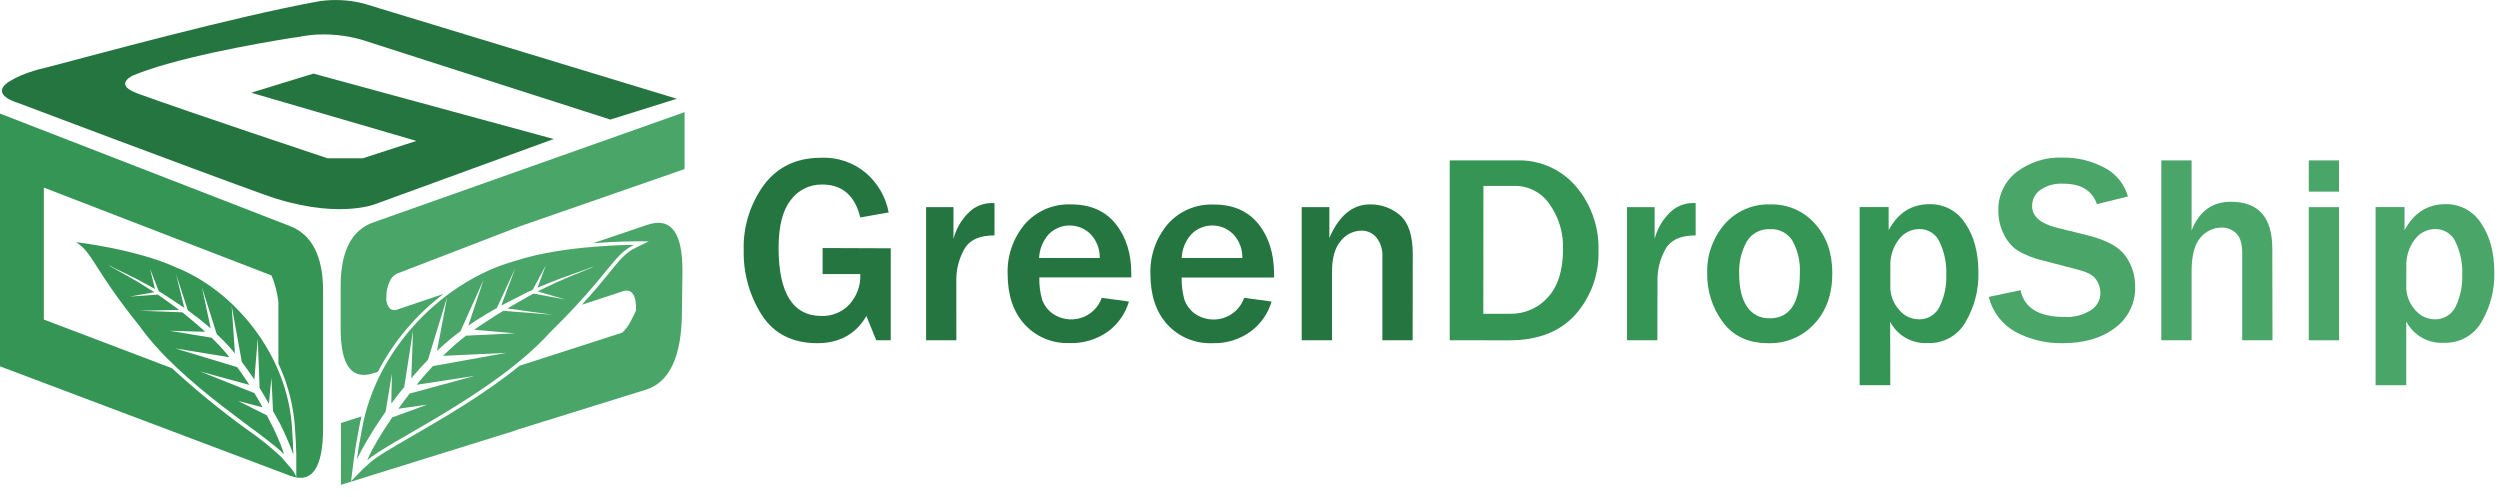 <svg width="161" height="32" viewBox="0 0 161 32" fill="none" xmlns="http://www.w3.org/2000/svg">
<g clip-path="url(#clip0_3876_3365)">
<path d="M24.834 26.513L25.238 24.068L25.198 25.999L25.322 25.828L25.751 25.268L26.033 24.927L26.597 21.29L26.487 24.367L26.659 24.16L27.124 23.634L27.561 23.173L28.799 19.124L28.142 22.599C28.292 22.459 28.441 22.319 28.594 22.188C28.928 21.891 29.272 21.611 29.626 21.348L29.657 21.329L31.146 18.01L30.159 20.971C30.334 20.85 30.511 20.733 30.683 20.621C31.039 20.392 31.4 20.179 31.755 19.972L31.997 19.835L33.188 17.255L32.282 19.678L33.921 18.839L34.307 18.66L35.153 17.084L34.612 18.528C35.11 18.319 35.609 18.119 36.109 17.927C36.473 17.792 36.84 17.663 37.203 17.538L37.748 17.345L37.796 17.328L38.052 17.221L38.27 17.135C38.11 17.23 37.942 17.311 37.767 17.375L37.24 17.594L36.958 17.7L36.49 17.904C36.304 17.983 36.104 18.066 35.895 18.159C35.47 18.355 35.046 18.557 34.623 18.766L36.4 19.286L34.364 18.909L34.056 19.071L32.672 19.863L35.599 20.271L32.415 20.017L31.952 20.296L30.903 20.982L30.537 21.236L33.176 21.466L30.015 21.617L29.877 21.723C29.544 21.983 29.22 22.261 28.901 22.563C28.771 22.677 28.647 22.798 28.523 22.918L32.612 22.725L27.877 23.578L27.525 23.962L27.085 24.468L26.828 24.779L30.573 24.205L26.38 25.347L26.242 25.526L25.827 26.085L25.655 26.323L27.514 26.06L25.257 26.88C25.052 27.182 24.849 27.49 24.654 27.798C24.414 28.187 24.177 28.578 23.974 28.959C23.875 29.146 23.777 29.337 23.706 29.518C23.684 29.563 23.667 29.605 23.653 29.642C24.97 28.438 31.831 25.383 35.421 21.407C39.333 17.563 39.451 16.444 40.825 15.769C40.825 15.769 36.284 15.769 33.191 16.799C28.701 18.027 24.222 22.325 23.297 27.711C23.145 28.508 23.044 29.11 22.984 29.588C23.083 29.373 23.187 29.169 23.297 28.967C23.54 28.517 23.802 28.086 24.067 27.661C24.332 27.235 24.575 26.886 24.834 26.513Z" fill="#4AA568"/>
<path d="M33.342 11.027L33.266 11.055L24.027 14.328C22.634 14.821 21.938 16.189 21.938 18.433V21.164C21.938 23.495 22.621 24.459 23.988 24.054L24.337 23.939C25.356 21.978 26.801 20.266 28.568 18.925L25.559 19.944C25.479 19.974 25.392 19.982 25.309 19.965C25.226 19.948 25.149 19.908 25.088 19.849C25.006 19.745 24.947 19.627 24.912 19.501C24.877 19.375 24.868 19.243 24.884 19.113C24.878 18.776 24.949 18.442 25.093 18.136C25.176 17.911 25.344 17.726 25.561 17.622L33.435 14.591L33.511 14.563L44.087 10.887V7.222L33.342 11.027Z" fill="#4AA568"/>
<path d="M41.695 14.477L38.181 15.666C39.639 15.545 40.736 15.543 40.829 15.543H41.777L40.931 15.957C40.279 16.279 39.927 16.709 39.239 17.568C38.824 18.078 38.277 18.746 37.473 19.625L40.161 18.741C40.708 18.606 40.976 19.02 40.965 19.98C40.886 20.17 40.77 20.405 40.621 20.685C40.481 20.958 40.297 21.207 40.076 21.421L33.46 23.553C31.204 25.391 28.491 26.958 26.531 28.091C25.248 28.833 24.236 29.421 23.827 29.795L23.353 30.226L22.608 30.99L22.789 29.552C22.854 29.051 22.955 28.433 23.105 27.658C23.153 27.378 23.212 27.098 23.277 26.818L21.957 27.244V31.222L33.175 27.73L33.235 27.697L41.591 25.098C43.106 24.624 43.881 22.994 43.915 20.21L43.949 17.554C43.978 14.99 43.227 13.964 41.695 14.477Z" fill="#4AA568"/>
<path d="M17.582 26.474L17.48 24.325L17.319 26.004L17.229 25.847L16.919 25.313L16.719 24.991L16.598 21.788L16.38 24.448L16.251 24.255L15.904 23.755L15.574 23.312L14.919 19.698L15.131 22.758C15.018 22.624 14.902 22.479 14.787 22.358C14.525 22.078 14.257 21.799 13.98 21.533L13.955 21.511L13.007 18.503L13.571 21.152L13.154 20.8C12.872 20.568 12.59 20.347 12.294 20.131L12.099 19.988L11.335 17.647L11.871 19.826L10.543 18.948L10.227 18.757L9.663 17.314L9.981 18.612C9.575 18.383 9.164 18.159 8.755 17.943L7.849 17.498L7.398 17.286L7.359 17.263L7.147 17.146L6.97 17.051C7.098 17.149 7.234 17.235 7.378 17.308L7.813 17.549L8.033 17.669C8.154 17.736 8.281 17.809 8.416 17.89L8.904 18.17C9.252 18.381 9.598 18.597 9.942 18.819L8.357 19.099L10.159 18.973L10.41 19.143L11.538 19.955L8.972 20.014L11.744 20.114L12.113 20.411L12.937 21.113L13.219 21.368L10.921 21.303L13.631 21.748L13.738 21.855C14 22.112 14.251 22.384 14.496 22.663C14.594 22.775 14.688 22.89 14.778 23.008L11.273 22.434L15.275 23.645L15.54 24.012L15.867 24.493L16.056 24.787L12.886 23.92L16.386 25.319L16.488 25.486L16.789 26.01L16.91 26.233L15.334 25.819L17.187 26.751C17.334 27.031 17.469 27.311 17.616 27.59C17.785 27.949 17.948 28.31 18.084 28.659C18.148 28.83 18.216 29.003 18.261 29.157C18.261 29.197 18.284 29.233 18.292 29.269C17.28 28.1 11.676 24.793 8.986 20.996C6.002 17.291 6.016 16.315 4.902 15.596C4.902 15.596 8.814 16.049 11.389 17.244C15.137 18.752 18.56 22.904 18.811 27.638C18.862 28.34 18.887 28.878 18.89 29.289C18.828 29.093 18.758 28.905 18.684 28.729C18.521 28.315 18.34 27.918 18.154 27.526C17.968 27.134 17.768 26.821 17.582 26.474Z" fill="#359555"/>
<path d="M18.675 14.56L11.204 11.662L11.131 11.634L0 7.314V23.592L11.131 27.789L11.204 27.817L18.675 30.635C20.096 31.17 20.807 30.144 20.807 27.557V18.744C20.807 16.505 20.096 15.111 18.675 14.56ZM19.056 30.64C18.984 30.491 18.896 30.349 18.793 30.218L18.111 29.426C17.437 28.796 16.717 28.217 15.956 27.694C14.251 26.465 12.62 25.135 11.075 23.713L2.823 20.579V12.082L11.131 15.288L11.204 15.316L17.485 17.739C17.711 18.284 17.86 18.858 17.928 19.443V23.413C18.552 24.742 18.917 26.177 19.002 27.641C19.05 28.318 19.075 28.864 19.081 29.3V30.75L19.044 30.637L19.056 30.64Z" fill="#359555"/>
<path d="M8.478 4.896C11.194 3.744 16.439 2.818 18.808 2.437C19.023 2.416 19.237 2.383 19.448 2.339L20.012 2.255C21.113 2.153 22.224 2.255 23.287 2.557L39.305 7.7L43.589 6.36L23.436 0.232C22.493 -0.012 21.509 -0.063 20.545 0.081C14.992 1.088 5.858 3.601 3.382 4.245C2.691 4.421 2.254 4.524 2.175 4.564C1.608 4.724 1.067 4.96 0.565 5.266C0.537 5.282 0.511 5.301 0.486 5.322C-0.603 6.128 1.106 6.609 1.106 6.609C1.106 6.609 12.122 10.769 16.995 12.527C21.589 14.186 24.152 13.15 24.152 13.15L35.658 8.953L20.184 4.74L16.18 5.971L26.814 9.074L23.366 10.193H21.087C21.087 10.193 12.139 7.213 8.887 6.03C7.855 5.644 7.874 5.269 8.478 4.896Z" fill="#257540"/>
<path d="M57.364 15.99V21.914H56.431L55.796 20.352C55.114 21.518 54.06 22.101 52.635 22.101C51.04 22.101 49.852 21.501 49.07 20.302C48.273 19.057 47.864 17.607 47.894 16.133C47.846 14.615 48.309 13.124 49.208 11.894C50.082 10.739 51.304 10.161 52.874 10.159C53.942 10.112 54.987 10.471 55.796 11.164C56.544 11.821 57.049 12.707 57.231 13.682L55.401 14.004C55.059 12.592 54.241 11.885 52.948 11.883C52.554 11.876 52.164 11.963 51.812 12.138C51.459 12.312 51.154 12.568 50.923 12.885C50.4 13.55 50.14 14.576 50.142 15.962C50.142 18.885 51.066 20.348 52.914 20.349C53.247 20.358 53.578 20.297 53.885 20.17C54.192 20.043 54.469 19.852 54.696 19.611C54.938 19.346 55.124 19.037 55.245 18.701C55.366 18.365 55.419 18.009 55.401 17.652H52.976V15.973L57.364 15.99Z" fill="#257540"/>
<path d="M61.589 21.914H59.641V13.341H61.403V15.386C61.575 14.718 61.934 14.112 62.438 13.637C62.806 13.295 63.285 13.097 63.789 13.078H64.046V15.159C63.053 15.159 62.395 15.473 62.072 16.099C61.767 16.661 61.6 17.286 61.587 17.924L61.589 21.914Z" fill="#257540"/>
<path d="M70.941 19.18L72.704 19.418C72.481 20.184 72.013 20.858 71.37 21.337C70.649 21.859 69.772 22.125 68.879 22.093C68.339 22.114 67.8 22.018 67.301 21.811C66.801 21.604 66.354 21.291 65.989 20.895C65.259 20.097 64.894 19.016 64.892 17.652C64.849 16.482 65.243 15.338 65.997 14.437C66.367 14.015 66.828 13.681 67.346 13.46C67.864 13.24 68.426 13.139 68.99 13.164C70.223 13.164 71.176 13.582 71.849 14.418C72.522 15.254 72.858 16.329 72.856 17.644V17.865H66.934C66.92 18.337 66.977 18.808 67.103 19.264C67.224 19.629 67.455 19.949 67.766 20.179C68.029 20.367 68.334 20.492 68.655 20.544C68.976 20.595 69.304 20.571 69.614 20.473C69.924 20.376 70.207 20.208 70.44 19.983C70.672 19.758 70.849 19.482 70.955 19.177L70.941 19.18ZM70.823 16.617C70.837 16.06 70.635 15.519 70.259 15.106C70.085 14.924 69.876 14.779 69.645 14.678C69.414 14.578 69.165 14.524 68.913 14.521C68.66 14.518 68.41 14.565 68.176 14.659C67.942 14.753 67.73 14.893 67.551 15.07C67.165 15.497 66.941 16.044 66.917 16.617H70.823Z" fill="#257540"/>
<path d="M80.128 19.18L81.891 19.418C81.668 20.185 81.198 20.859 80.554 21.337C79.838 21.862 78.964 22.131 78.075 22.101C77.534 22.122 76.995 22.026 76.495 21.819C75.995 21.612 75.547 21.3 75.181 20.903C74.454 20.105 74.089 19.024 74.087 17.661C74.044 16.491 74.438 15.346 75.193 14.446C75.562 14.023 76.023 13.689 76.541 13.468C77.06 13.248 77.621 13.147 78.185 13.173C79.418 13.173 80.37 13.591 81.042 14.426C81.713 15.262 82.049 16.337 82.051 17.652V17.873H76.101C76.088 18.345 76.144 18.816 76.267 19.272C76.39 19.637 76.621 19.956 76.93 20.187C77.194 20.376 77.498 20.501 77.82 20.552C78.141 20.603 78.469 20.579 78.78 20.482C79.09 20.384 79.373 20.217 79.606 19.991C79.839 19.766 80.016 19.49 80.122 19.186L80.128 19.18ZM80.007 16.617C80.022 16.06 79.82 15.519 79.443 15.106C79.269 14.924 79.061 14.779 78.829 14.678C78.598 14.578 78.349 14.524 78.097 14.521C77.844 14.518 77.594 14.565 77.36 14.659C77.126 14.753 76.914 14.893 76.735 15.07C76.348 15.496 76.123 16.044 76.101 16.617H80.007Z" fill="#257540"/>
<path d="M90.974 21.913H89.025V16.558C89.058 16.098 88.918 15.642 88.63 15.28C88.513 15.144 88.367 15.035 88.203 14.961C88.038 14.887 87.86 14.85 87.68 14.851C87.421 14.855 87.167 14.917 86.936 15.032C86.705 15.147 86.503 15.312 86.346 15.515C85.965 15.957 85.782 16.62 85.782 17.509V21.913H83.83V13.341H85.61V15.327C86.232 13.883 87.104 13.162 88.227 13.164C88.943 13.149 89.639 13.403 90.175 13.875C90.714 14.351 90.982 15.187 90.982 16.379L90.974 21.913Z" fill="#257540"/>
<path d="M93.363 21.914V10.33H97.664C98.389 10.304 99.111 10.441 99.775 10.732C100.439 11.023 101.027 11.46 101.497 12.009C102.475 13.164 102.99 14.636 102.943 16.144C102.991 17.655 102.459 19.127 101.454 20.263C100.462 21.365 99.041 21.916 97.193 21.916L93.363 21.914ZM95.526 20.207H97.28C97.732 20.213 98.18 20.122 98.593 19.94C99.007 19.759 99.376 19.491 99.675 19.155C100.331 18.453 100.659 17.41 100.659 16.024C100.69 14.997 100.385 13.988 99.79 13.148C99.542 12.781 99.206 12.482 98.812 12.277C98.418 12.071 97.979 11.967 97.534 11.973H95.532L95.526 20.207Z" fill="#359555"/>
<path d="M106.733 21.914H104.781V13.341H106.558V15.386C106.73 14.718 107.089 14.112 107.593 13.637C107.96 13.295 108.44 13.097 108.944 13.078H109.2V15.159C108.208 15.159 107.55 15.473 107.226 16.099C106.922 16.661 106.757 17.286 106.744 17.924L106.733 21.914Z" fill="#359555"/>
<path d="M113.869 22.101C112.593 22.101 111.617 21.645 110.942 20.733C110.272 19.823 109.921 18.72 109.944 17.594C109.907 16.436 110.31 15.306 111.072 14.429C111.437 14.013 111.891 13.684 112.401 13.465C112.911 13.246 113.464 13.143 114.019 13.164C114.556 13.149 115.091 13.252 115.584 13.465C116.077 13.677 116.517 13.995 116.873 14.396C117.625 15.216 118.001 16.282 118.001 17.594C118.001 18.945 117.617 20.033 116.842 20.856C116.467 21.265 116.007 21.589 115.494 21.804C114.981 22.019 114.426 22.12 113.869 22.101ZM113.937 20.503C115.253 20.503 115.911 19.534 115.911 17.594C115.949 16.872 115.787 16.154 115.443 15.518C115.294 15.273 115.081 15.072 114.826 14.939C114.571 14.805 114.284 14.743 113.996 14.759C113.698 14.742 113.401 14.806 113.136 14.944C112.872 15.083 112.652 15.291 112.499 15.546C112.143 16.18 111.972 16.899 112.002 17.624C112.002 18.557 112.175 19.27 112.521 19.765C112.675 19.996 112.886 20.185 113.133 20.313C113.381 20.441 113.658 20.503 113.937 20.495V20.503Z" fill="#359555"/>
<path d="M121.736 24.807H119.762V13.335H121.629V14.826C122.227 13.707 123.107 13.148 124.271 13.148C124.729 13.14 125.181 13.25 125.582 13.467C125.984 13.684 126.322 14.001 126.564 14.387C127.128 15.213 127.41 16.268 127.41 17.552C127.437 18.671 127.15 19.775 126.581 20.741C126.341 21.168 125.986 21.52 125.557 21.759C125.127 21.997 124.639 22.113 124.147 22.093C123.652 22.121 123.16 22.006 122.73 21.762C122.299 21.517 121.95 21.154 121.725 20.716L121.736 24.807ZM121.736 18.399C121.716 18.969 121.918 19.524 122.3 19.949C122.45 20.135 122.639 20.287 122.853 20.393C123.068 20.499 123.304 20.558 123.544 20.565C123.826 20.578 124.106 20.507 124.349 20.363C124.592 20.219 124.786 20.007 124.908 19.754C125.219 19.112 125.367 18.405 125.34 17.694C125.371 16.962 125.221 16.233 124.903 15.571C124.791 15.322 124.609 15.112 124.377 14.966C124.146 14.82 123.877 14.745 123.603 14.751C123.345 14.752 123.091 14.813 122.862 14.93C122.632 15.046 122.434 15.215 122.283 15.422C121.9 15.927 121.708 16.549 121.739 17.179L121.736 18.399Z" fill="#359555"/>
<path d="M128.076 19.121L130.121 18.688C130.367 19.837 131.307 20.411 132.941 20.411C133.548 20.45 134.152 20.295 134.664 19.969C134.848 19.851 135 19.689 135.105 19.498C135.21 19.307 135.266 19.093 135.268 18.875C135.266 18.56 135.168 18.254 134.985 17.996C134.802 17.717 134.421 17.518 133.812 17.364L131.593 16.785C130.995 16.655 130.423 16.427 129.901 16.111C129.519 15.838 129.217 15.47 129.024 15.045C128.804 14.586 128.691 14.084 128.694 13.576C128.678 13.099 128.776 12.626 128.978 12.193C129.18 11.761 129.482 11.381 129.858 11.085C130.709 10.437 131.762 10.105 132.834 10.148C133.773 10.133 134.7 10.357 135.527 10.8C135.894 10.988 136.218 11.25 136.477 11.569C136.737 11.888 136.927 12.257 137.036 12.652L135.042 13.148C134.735 12.269 134.017 11.83 132.887 11.83C132.354 11.795 131.825 11.939 131.384 12.238C131.222 12.358 131.09 12.514 131 12.694C130.91 12.874 130.865 13.073 130.868 13.274C130.868 13.938 131.41 14.404 132.493 14.672L134.467 15.162C135.67 15.464 136.476 15.907 136.886 16.491C137.291 17.058 137.507 17.736 137.504 18.43C137.524 18.949 137.417 19.465 137.191 19.933C136.965 20.401 136.627 20.807 136.207 21.116C135.344 21.773 134.224 22.101 132.848 22.101C131.789 22.124 130.741 21.876 129.808 21.379C129.378 21.142 129.002 20.818 128.704 20.43C128.406 20.041 128.192 19.596 128.076 19.121Z" fill="#4AA568"/>
<path d="M146.348 21.914H144.399V16.304C144.399 15.699 144.269 15.271 144.01 15.025C143.767 14.787 143.438 14.654 143.096 14.656C142.829 14.653 142.565 14.711 142.324 14.824C142.082 14.938 141.87 15.104 141.703 15.31C141.327 15.747 141.139 16.466 141.139 17.468V21.914H139.188V10.33H141.139V14.843C141.624 13.608 142.47 12.992 143.677 12.994C145.452 12.994 146.338 14.004 146.337 16.024L146.348 21.914Z" fill="#4AA568"/>
<path d="M150.635 12.342H148.684V10.33H150.635V12.342ZM150.635 21.914H148.684V13.341H150.635V21.914Z" fill="#4AA568"/>
<path d="M154.962 24.807H152.988V13.335H154.852V14.826C155.452 13.707 156.334 13.148 157.498 13.148C157.955 13.14 158.406 13.25 158.808 13.467C159.209 13.685 159.547 14.002 159.788 14.387C160.352 15.213 160.634 16.268 160.634 17.552C160.661 18.664 160.378 19.762 159.816 20.724C159.576 21.151 159.222 21.503 158.792 21.742C158.362 21.981 157.874 22.096 157.382 22.076C156.888 22.104 156.396 21.989 155.966 21.744C155.536 21.5 155.188 21.137 154.962 20.699V24.807ZM154.962 18.399C154.945 18.968 155.147 19.523 155.526 19.949C155.677 20.135 155.867 20.286 156.082 20.392C156.297 20.499 156.533 20.558 156.773 20.565C157.055 20.577 157.335 20.506 157.578 20.362C157.82 20.218 158.015 20.006 158.138 19.753C158.448 19.112 158.596 18.405 158.569 17.694C158.599 16.962 158.449 16.233 158.132 15.571C158.019 15.324 157.836 15.115 157.605 14.969C157.374 14.823 157.106 14.748 156.832 14.751C156.574 14.752 156.32 14.813 156.09 14.93C155.86 15.046 155.661 15.215 155.509 15.422C155.129 15.928 154.938 16.549 154.968 17.179L154.962 18.399Z" fill="#4AA568"/>
</g>
<defs>
<clipPath id="clip0_3876_3365">
<rect width="160.8" height="32" fill="white"/>
</clipPath>
</defs>
</svg>
